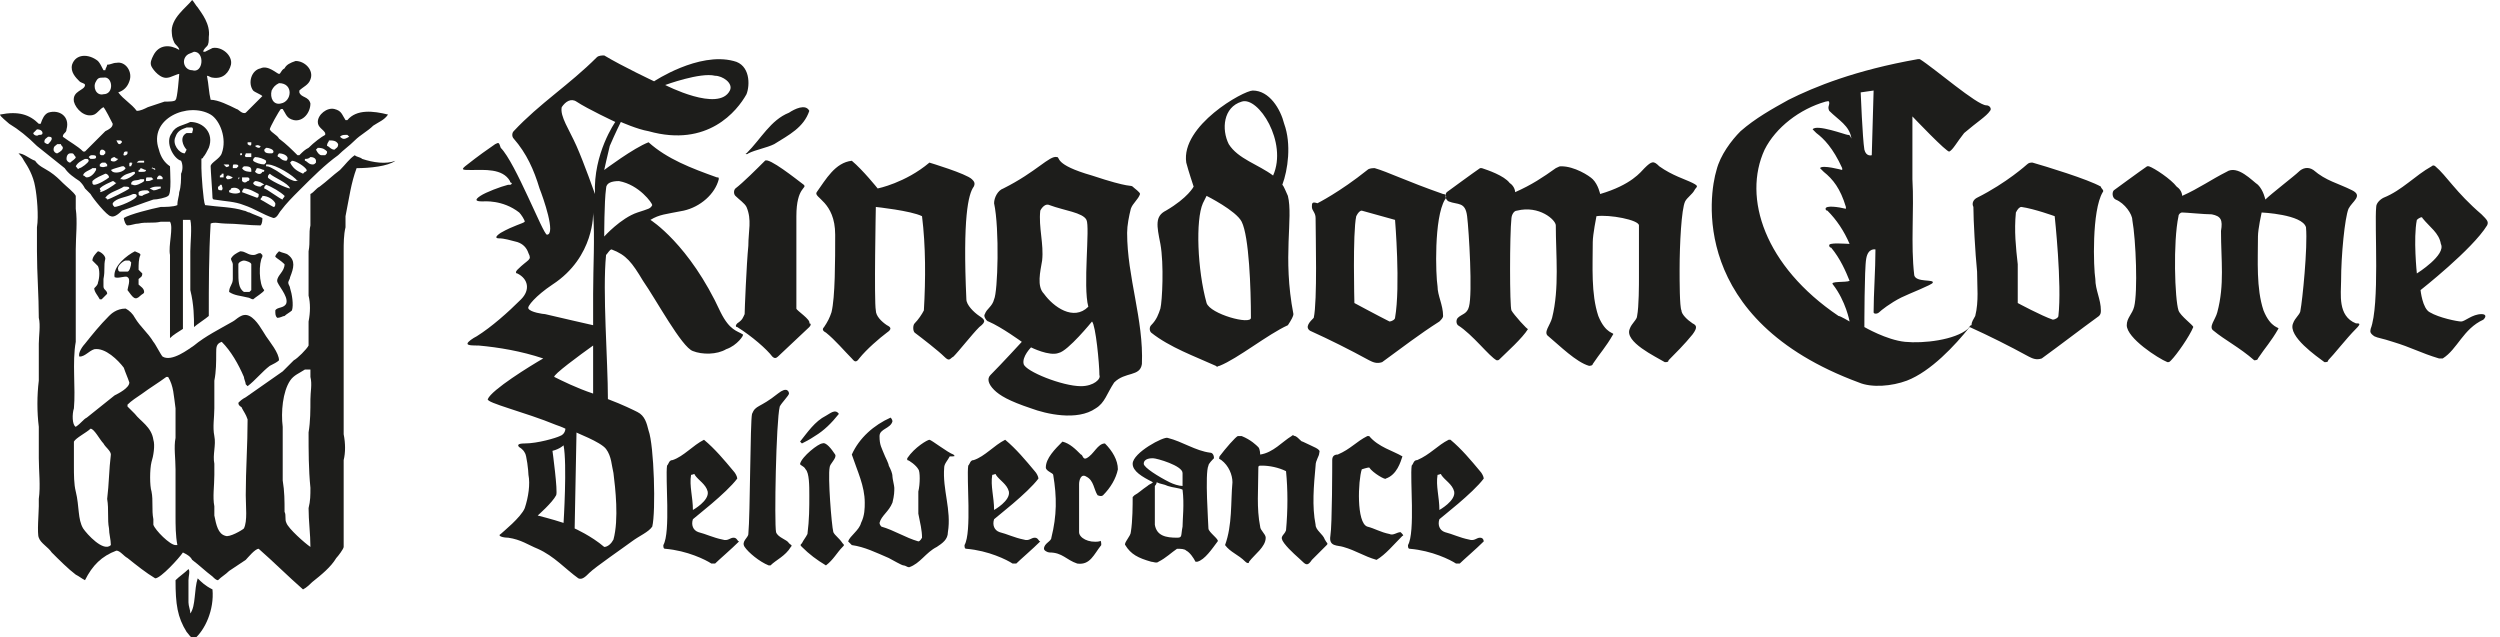 <?xml version="1.0" encoding="utf-8"?>
<!-- Generator: Adobe Illustrator 20.1.0, SVG Export Plug-In . SVG Version: 6.00 Build 0)  -->
<svg version="1.1" id="Vrstva_1" xmlns="http://www.w3.org/2000/svg" xmlns:xlink="http://www.w3.org/1999/xlink" x="0px" y="0px"
	 width="135.3px" height="34.5px" viewBox="0 0 135.3 34.5" style="enable-background:new 0 0 135.3 34.5;" xml:space="preserve">
<style type="text/css">
	.st0{fill-rule:evenodd;clip-rule:evenodd;fill:#1D1D1B;}
</style>
<g>
	<g>
		<g>
			<path class="st0" d="M39,16.9c-1.7-3.7-3.8-5-3.8-5c0.5-0.3,0.8-0.3,1.8-0.5c0.9-0.2,1.7-0.9,1.9-1.7c0-0.1,0-0.1-0.1-0.1
				c-1.4-0.5-2.7-1-3.7-1.9c-0.8,0.3-2.4,1.5-2.4,1.5s0.2-0.9,0.3-1.3c0.3-0.7,0.6-1.3,0.6-1.3s0.9,0.4,1.5,0.5
				c3.2,0.9,4.8-1.1,5.3-2c0.2-0.5,0.2-1.6-0.7-1.8c-1.9-0.5-4.3,1.1-4.3,1.1S33.7,3.6,32.7,3c-0.1,0-0.3,0-0.4,0.1
				c-1.5,1.5-3.1,2.5-4.5,4c-0.1,0.1-0.1,0.3,0,0.4c0.7,0.8,1.1,1.7,1.4,2.7c0.2,0.5,0.9,2.5,0.4,2.5c-0.2,0-1.7-3.9-2.5-4.7
				C27,7.7,27,7.7,26.8,7.8c-0.3,0.2-1,0.7-1.5,1.1c-0.4,0.3-0.3,0.3,0.2,0.3c0.7,0,1.7-0.1,2.1,0.6c0,0,0,0.1,0.1,0.1
				c0,0,0,0.1-0.1,0.1c0,0-0.1,0-0.1,0c-0.4,0.1-1.2,0.4-1.5,0.6c-0.3,0.2-0.3,0.3,0.1,0.3c0.1,0,1.1-0.1,2,0.6
				c0.1,0.1,0.3,0.4,0.3,0.5c-0.1,0.1-0.6,0.2-1.3,0.6c-0.3,0.2-0.3,0.3-0.1,0.3c0.3,0,0.6,0.1,1,0.2c0.3,0.1,0.5,0.3,0.6,0.6
				c0.2,0.4,0,0.3-0.6,0.9c-0.1,0.1-0.1,0.2,0,0.2c0.6,0.3,0.7,0.9,0.2,1.4c-0.7,0.7-1.6,1.5-2.4,2c-0.2,0.1-0.5,0.3-0.5,0.4
				c0,0.1,0.3,0.1,0.6,0.1c1.1,0.1,2.3,0.3,3.5,0.7c-0.7,0.4-2.8,1.7-3,2.2c-0.1,0.2,2,0.7,3.7,1.4c0.3,0.1,0.5,0.2,0.5,0.2
				s0,0.3-0.3,0.4c-0.2,0.1-1.2,0.4-1.9,0.4c-0.4,0-0.4,0.1-0.3,0.2c0,0,0.2,0.1,0.3,0.3c0.1,0.1,0.2,1,0.2,1.2
				c0.1,0.5,0,1.2-0.2,1.8c-0.2,0.5-1.2,1.3-1.3,1.4c-0.2,0.1,0.1,0.2,0.4,0.2c0.7,0.1,1.1,0.4,1.6,0.6c0.9,0.4,1.5,1.1,2.2,1.6
				c0.2,0.1,0.4-0.1,0.6-0.3c0.3-0.3,1.9-1.4,2.3-1.7c0.4-0.3,0.9-0.5,1.1-0.8c0.2-0.8,0.1-4.4-0.2-5.2c-0.1-0.4-0.2-0.8-0.6-1
				c-0.2-0.1-0.8-0.4-1.6-0.7c0-2.1-0.3-5.8-0.1-7.8c0.1-0.1,0.2-0.3,0.3-0.3c0.8,0.3,1.1,0.7,1.7,1.7c0.7,1,2.1,3.6,2.7,3.8
				c0.5,0.2,1.3,0.2,1.8-0.1c0.6-0.2,1-0.8,0.9-0.8C39.9,17.9,39.5,17.9,39,16.9z M38.7,4.1c0.4,0,1,0.4,0.8,0.8
				c-0.6,1.2-3.5-0.3-3.5-0.3S37.9,3.9,38.7,4.1z M28.6,16.7c-0.1-0.1,0.4-0.7,1.3-1.3c2.3-1.5,2.2-3.9,2.2-3.9c0.1,1.4,0,2.9,0,4.4
				c0,0.5,0,1.7,0,1.7s-2.2-0.5-2.6-0.6C29.4,17,28.7,16.9,28.6,16.7z M30,20.4c-0.1-0.1,1.4-1.2,2.1-1.7c0,0.6,0,1.8,0,2.6
				C31.2,21,30.4,20.6,30,20.4z M30.5,28.3c-0.6-0.2-1.4-0.4-1.4-0.4s0.8-0.7,1-1.1c0.1-0.2-0.2-2.4-0.2-2.4
				c0.4-0.1,0.6-0.3,0.6-0.3C30.7,25.1,30.5,28.3,30.5,28.3z M32.8,24.3c0.3,0.4,0.3,0.9,0.4,1.3c0.1,0.8,0.3,2.5,0,3.6
				c-0.1,0.2-0.3,0.4-0.5,0.4c-0.7-0.6-1.6-1-1.6-1l0.1-5.2C31.1,23.4,32.5,23.9,32.8,24.3z M32.2,10.5c0,0-0.6-1.7-1-2.6
				c-0.4-0.9-0.9-1.6-0.8-2.1c0.2-0.3,0.5-0.5,0.8-0.3c0.6,0.4,2.1,1.1,2.1,1.1S32.1,8.3,32.2,10.5z M34.5,11.5
				c-0.9,0.3-1.8,1.3-1.8,1.3s0-1.9,0.1-2.6c0-0.3,0.3-0.4,0.7-0.4c1.1,0.2,1.8,1.2,1.8,1.3C35.2,11.3,35.1,11.3,34.5,11.5z
				 M40.5,8.3c0.4-0.2,1-0.3,1.4-0.5c0.8-0.5,1.6-0.9,1.9-1.8c-0.2-0.4-0.8-0.1-1.1,0.1c-1,0.4-1.5,1.4-2.3,2.2
				C40.3,8.3,40.4,8.4,40.5,8.3z M43.1,16.7c0-0.6,0-4.3,0-5c0-1.6,0.6-1.5,0.4-1.7c-0.4-0.3-1.9-1.5-2.1-1.3
				c-0.4,0.4-1.2,1.2-1.6,1.5c-0.1,0.1-0.1,0.3,0,0.4c0.2,0.2,0.5,0.4,0.6,0.6c0.3,0.7,0.1,1.3,0.1,2.1c-0.1,1-0.2,3.5-0.2,3.7
				c-0.1,0.2-0.1,0.3-0.4,0.5c-0.1,0.1-0.1,0.2,0,0.2c0.8,0.5,1.6,1.2,1.9,1.6c0.1,0.1,0.2,0.1,0.3,0l1.7-1.6c0.1-0.1,0.1-0.2,0-0.2
				C43.9,17.3,43.1,16.8,43.1,16.7z M53,17.7c0.4-0.3,0.3-0.4,0-0.6c-0.3-0.2-0.7-0.6-0.7-0.9c-0.2-4.4,0.1-5.7,0.4-6.1
				c0.1-0.2,0-0.3-0.1-0.4c-0.3-0.3-2.3-0.9-2.3-0.9c-1.3,1.1-2.8,1.4-2.8,1.4s-0.8-1-1.4-1.5c-0.9,0.1-1.4,1-1.9,1.7
				c-0.2,0.3,1,0.5,1,2.3c0,1.4,0,3.4-0.2,4.2c-0.1,0.3-0.2,0.5-0.4,0.8c-0.1,0.1-0.1,0.2,0.1,0.3c0.5,0.4,1,1,1.4,1.4
				c0.1,0.1,0.2,0.3,0.4,0c0.4-0.5,1.1-1.1,1.5-1.4c0.3-0.2,0.2-0.3,0-0.4c-0.3-0.2-0.6-0.5-0.6-0.8c-0.1-0.5,0-5.6,0-5.6
				s1.9,0.2,2.5,0.5c0.2,1.6,0.2,3.4,0.1,5.1c-0.1,0.2-0.3,0.5-0.5,0.7c-0.1,0.1-0.1,0.4,0,0.5c0.4,0.3,1.3,1,1.6,1.3
				c0.3,0.3,0.3,0.1,0.5,0C51.9,19,52.6,18.1,53,17.7z M61.8,19.7c0.1-2.4-0.8-4.7-0.8-7.1c0-0.4,0.1-0.9,0.2-1.3
				c0.1-0.3,0.4-0.5,0.5-0.8c0-0.1-0.3-0.3-0.4-0.4c-0.1-0.1-0.1,0.1-2.2-0.6c-2.1-0.6-1.7-1-1.9-1c-0.4-0.1-1.1,0.8-2.9,1.7
				c-0.3,0.1-0.5,0.5-0.5,0.8c0.3,1.4,0.2,4.8,0,5.2c-0.1,0.4-0.4,0.5-0.5,0.8c-0.1,0.1,0.1,0.4,0.2,0.4c0.7,0.3,1.8,1.1,1.8,1.1
				s-1.1,1.2-1.7,1.8c-0.2,0.2-0.1,0.5,0.2,0.8c0.3,0.3,0.8,0.6,2,1c0.8,0.3,2.5,0.7,3.5,0c0.5-0.3,0.6-0.8,1-1.4
				C60.9,20.1,61.7,20.4,61.8,19.7z M56.3,11.4c0.1-0.2,0.3-0.4,0.5-0.3c0.8,0.3,1.8,0.4,2,0.8c0.2,0.4-0.2,3.6,0.1,4.7
				c-0.8,0.8-1.9,0-2.4-0.7c-0.4-0.4-0.2-1.2-0.1-1.8C56.5,13.2,56.2,12.3,56.3,11.4z M58.5,20.9c-1,0-3-0.8-3.1-1.2
				c-0.1-0.4,0.4-0.9,0.4-0.9s1,0.5,1.5,0.3c0.5-0.1,1.8-1.7,1.8-1.7c0.2,0.2,0.4,2.3,0.4,2.9C59.6,20.5,59.2,20.9,58.5,20.9z
				 M70,17c-0.6-3.1,0-5.2-0.3-6.4c-0.1-0.2-0.2-0.5-0.3-0.6c0.3-0.8,0.5-2.2,0.1-3.3c-0.2-0.8-0.8-1.8-1.7-1.8
				c-0.5,0-3.9,1.9-3.6,3.9c0.1,0.4,0.4,1.3,0.4,1.3s-0.3,0.6-1.5,1.3c-0.6,0.3-0.5,0.8-0.3,1.8c0.2,1.1,0.1,3.1,0,3.5
				c-0.1,0.3-0.2,0.6-0.5,0.9c-0.1,0.1-0.1,0.3,0,0.4c1,0.8,2.4,1.3,3.5,1.8c0.1,0.1,0.1,0,0.2,0c1-0.4,2.6-1.7,3.7-2.2
				C69.9,17.3,70,17.1,70,17z M65.3,16.4c-0.5-1.8-0.6-4.5-0.2-5.4c0.1-0.2,0.2-0.4,0.2-0.4s1.6,0.8,1.9,1.4
				c0.4,0.8,0.5,3.6,0.5,5.2C67.7,17.6,65.5,17,65.3,16.4z M68.9,9.5c-0.8-0.6-1.9-0.9-2.4-1.7c-0.4-0.8-0.3-2,0.7-2.3
				C68.1,5.2,69.7,7.7,68.9,9.5z M110,8.8c-0.1,0-0.2,0-0.3,0.1c0,0-1.1,1-2.7,1.8c-0.2,0.1-0.3,0.3-0.2,0.5c0,0.7,0.1,2.5,0.2,3.5
				c0,0.8,0.1,1.6-0.1,2.4c-0.1,0.2-0.2,0.3-0.2,0.5c-0.1,0-0.1,0.1-0.2,0.2c-0.7,0.6-2.4,0.8-3.4,0.7c-1-0.1-2.2-0.8-2.2-0.8
				s0-3.2,0.1-3.7c0.1-0.6,0.5-0.5,0.5-0.5c0,1.1-0.1,2.4-0.1,3.4c0,0.1,0.2,0.1,0.3,0c0.1-0.1,0.6-0.5,1.2-0.8
				c0.4-0.2,1.7-0.7,1.7-0.8c0.1-0.2-0.9,0-1-0.4c-0.2-1.7,0-3.5-0.1-5.2c0-0.9,0-3.4,0-3.4s1.9,2,2,1.9c0.2-0.1,0.4-0.5,0.8-1
				c0.7-0.6,1.2-0.9,1.4-1.2c0.1-0.1,0-0.3-0.2-0.3c-0.5,0-2.8-2-3.6-2.5c0,0-0.1,0-0.1,0c-3.4,0.6-5.6,1.5-7,2.2
				c-0.9,0.5-1.8,1-2.6,1.7c-0.5,0.5-1.1,1.3-1.3,2.1c-0.4,1.3-1.5,8.1,7.7,11.5c0.7,0.3,1.8,0.2,2.6-0.1c1.3-0.5,2.6-1.9,3.4-2.9
				c0,0,0,0,0,0c1.1,0.5,2.1,1,3.2,1.6c0.2,0.1,0.4,0.2,0.7,0.1c1.1-0.8,2-1.5,3.1-2.3c0.1-0.1,0.1-0.2,0.1-0.3
				c0-0.6-0.3-1.1-0.3-1.7c-0.1-0.6-0.2-3.7,0.4-4.7c0.1-0.1-0.1-0.2-0.1-0.3C113,9.7,110.7,9,110,8.8z M100,7.3
				c-0.1,0-1.7-0.6-1.9-0.3c0,0,0.1,0.1,0.2,0.2c0.4,0.3,0.9,0.8,1.4,1.9c0,0,0,0.1,0,0.1c0,0-1.1-0.3-1.2-0.1c0,0,0.1,0.1,0.2,0.2
				c0.5,0.4,0.9,0.9,1.2,1.9c0,0,0,0,0,0c0,0,0,0,0,0.1c-0.4-0.1-1.1-0.2-1.1,0c0,0,0,0.1,0.1,0.1c0.5,0.5,0.9,1.1,1.2,1.8
				c0,0,0,0,0,0c-0.2,0-1.2-0.1-1.1,0.1c0,0,0,0.1,0.1,0.1c0.5,0.6,0.8,1.3,1,1.8c0,0,0,0,0,0c-0.2,0.1-1.1,0-0.9,0.2
				c0.7,0.9,0.9,2,0.9,2s-0.5-0.3-0.6-0.3c-4-2.7-5.2-6.4-4-9c0.6-1.2,1.9-2.2,3.3-2.6c0.1,0,0.2-0.1,0.2,0.1c0,0.1-0.1,0.2,0,0.4
				c0.5,0.5,1.1,0.8,1.2,1.5C100.1,7.3,100.1,7.3,100,7.3z M101.4,4.9l-0.1,3.5c0,0-0.3,0.1-0.4-0.3c-0.1-0.6-0.2-3.1-0.2-3.1
				L101.4,4.9z M111.4,17.1c0,0.1-0.2,0.2-0.3,0.2c-0.6-0.2-1.9-0.9-1.9-0.9s0-1.3,0-2.1c-0.1-0.9-0.2-1.8-0.1-2.8
				c0.1-0.2,0.2-0.3,0.3-0.3c0.7,0.1,1.8,0.5,1.8,0.5S111.6,15.4,111.4,17.1z M70.9,17.9c1.1,0.5,2.1,1,3.2,1.6
				c0.2,0.1,0.4,0.2,0.7,0.1c1.1-0.8,2-1.5,3.1-2.2c0.1-0.1,0.2-0.2,0.2-0.3c0-0.6-0.3-1.1-0.3-1.6c-0.1-0.6-0.2-3.7,0.4-4.7
				c0.1-0.1,0.1-0.3-0.1-0.3c-2-0.7-3-1.2-3.7-1.4c-0.1,0-0.3,0-0.4,0.1c-1.5,1.2-2.7,1.8-2.7,1.8C71,10.9,71,11,71,11.2
				c0,0.2,0.2,0.3,0.2,0.6c0,0.9,0.1,4.5-0.1,5.4C70.9,17.4,70.6,17.7,70.9,17.9z M73.4,11.7c0.1-0.2,0.2-0.3,0.3-0.3
				c0.7,0.2,0.7,0.2,1.8,0.5c0,0,0.3,3.6,0,5.3c0,0.1-0.2,0.2-0.3,0.2c-0.6-0.3-1.9-1-1.9-1S73.2,12.6,73.4,11.7z M126.7,15.2
				c0-1.4,0.2-3.4,0.4-3.9c0.2-0.4,0.8-0.7,0.2-1c-0.8-0.4-1.4-0.5-2.1-1.1c-0.3-0.2-0.6-0.1-0.8,0.1c-0.2,0.2-1.5,1.2-1.8,1.5
				c0,0-0.1-0.5-0.4-0.8c-0.3-0.2-1.1-1.1-1.7-0.7c-0.8,0.4-1.5,0.9-2.4,1.3c0,0,0-0.3-0.3-0.5c-0.3-0.4-1.2-1-1.5-1.1
				c0,0-0.1,0-0.1,0c-0.3,0.2-1.8,1.3-1.8,1.3c-0.1,0.1-0.1,0.4,0.1,0.5c0.5,0.2,0.9,0.8,0.9,1.1c0.2,1.1,0.3,3.9,0.1,4.7
				c-0.1,0.4-0.4,0.6-0.4,1c0,0.7,1.7,1.8,2.2,2c0.1,0,0.1,0,0.2-0.1c0.3-0.3,1-1.3,1.2-1.8c0-0.1-0.7-0.6-0.8-0.9
				c-0.2-0.6-0.3-3.7,0-5.1c0-0.1,0.1-0.2,0.2-0.2c0.2,0,1.2,0.1,1.6,0.1c0.5,0.1,0.6,0.3,0.5,0.9c0,1.6,0.2,2.9-0.2,4.4
				c-0.1,0.4-0.5,0.8-0.2,1c0.6,0.5,1.4,0.9,2.2,1.6c0,0,0.2,0,0.2-0.1c0.4-0.6,0.7-0.9,1.1-1.6c0.1-0.1-0.4,0-0.8-1
				c-0.4-1.2-0.3-2.7-0.3-4c0-0.4,0.2-1.3,0.2-1.3s2.2,0.1,2.4,0.8c0.1,1.1-0.2,4-0.3,4.5c0,0.2-0.3,0.4-0.4,0.7
				c-0.3,0.7,1.3,1.8,1.7,2.1c0.1,0,0.2,0,0.2-0.1c0.3-0.3,1-1.2,1.5-1.7c0.3-0.3,0.2-0.3,0-0.3C126.5,17.1,126.7,15.9,126.7,15.2z
				 M91.6,17.5C91.3,17.3,91,17,91,16.8c-0.1-0.2-0.1-1.6-0.1-2.2c0-1.4,0.1-3.3,0.3-3.7c0.1-0.2,0.4-0.4,0.5-0.6
				c0.1-0.2,0.3-0.2-0.1-0.4c-0.4-0.2-1.1-0.4-1.8-0.9c-0.3-0.3-0.4-0.3-0.8,0.1c-0.2,0.2-0.7,0.9-2.4,1.4c0,0-0.1-0.5-0.4-0.8
				c-0.2-0.2-1-0.7-1.7-0.7c-0.1,0-0.1,0-0.3,0.1c-0.7,0.5-1.3,0.9-2.2,1.3c0,0,0-0.3-0.3-0.5c-0.3-0.4-1.2-0.7-1.5-0.8
				c0,0-0.1,0-0.1,0c-0.3,0.2-1.8,1.3-1.8,1.3c-0.1,0.1-0.1,0.4,0.1,0.5c0.5,0.2,0.9,0,1,0.8c0.1,0.8,0.3,4.2,0.1,4.9
				c-0.1,0.4-0.4,0.4-0.6,0.6c-0.1,0.1-0.1,0.3,0,0.4c0.8,0.5,1.7,1.7,2.1,1.9c0.1,0,0.1,0,0.2-0.1c0.3-0.3,1.2-1.1,1.5-1.6
				c0,0.1-0.8-0.8-0.9-1c-0.1-0.2-0.1-4.1,0-5c0-0.1,0.1-0.4,0.3-0.4c1.2-0.3,2.1,0.5,2.1,0.8c0,1.6,0.2,3.4-0.2,5
				c-0.1,0.4-0.5,0.8-0.2,1c0.6,0.5,1.5,1.4,2.2,1.6c0,0,0.2,0,0.2-0.1c0.4-0.6,0.7-0.9,1.1-1.6c0.1-0.1-0.4,0-0.8-1
				c-0.4-1.2-0.3-2.7-0.3-4c0-0.4,0.2-1.4,0.2-1.4c0.7-0.1,2.3,0.2,2.3,0.5c0,0.3,0,1.7,0,2.8c0,0.4,0,1.6-0.1,2.1
				c0,0.2-0.3,0.4-0.4,0.7c-0.3,0.7,1.4,1.5,1.9,1.8c0.1,0,0.2,0,0.2-0.1c0.3-0.3,0.9-0.9,1.3-1.4C91.9,17.7,91.8,17.6,91.6,17.5z
				 M134.6,12.2c0.1-0.2,0-0.3-0.3-0.6c-1.4-1.2-1.9-2.1-2.5-2.6c0,0-0.1-0.1-0.2,0c-0.9,0.5-1.6,1.3-2.6,1.7
				c-0.2,0.1-0.4,0.3-0.4,0.5c-0.1,1,0.2,5.3-0.3,6.6c0,0.1-0.1,0.2,0.2,0.4c0.2,0.1,0.4,0.1,1,0.3c1,0.3,1.5,0.6,2.5,0.9
				c0,0,0.1,0,0.2,0c0.8-0.5,1.1-1.6,2.2-2.1c0.2-0.2,0.1-0.3-0.1-0.3c-0.5,0-0.9,0.4-1.1,0.4c-0.2,0-1.2-0.2-1.7-0.5
				c-0.4-0.2-0.5-1.2-0.5-1.2S133.8,13.5,134.6,12.2z M130.8,14.8c0,0-0.2-1.9,0-2.9c0.1-0.1,0.3-0.2,0.3-0.1c0.4,0.5,0.9,0.8,1,1.4
				C132.4,13.8,130.8,14.8,130.8,14.8z M60.9,25.3C60.9,25.3,60.9,25.3,60.9,25.3C60.9,25.3,60.9,25.3,60.9,25.3
				C60.9,25.3,60.9,25.3,60.9,25.3z M65.4,28.6c0-0.2-0.2-3,0-3.4c0-0.1,0.2-0.3,0.3-0.4c0-0.2-0.1-0.3-0.2-0.3
				c-0.8-0.1-1.5-0.6-2.3-0.8c-0.2-0.1-1.9,0.8-1.9,1.4c0,0.4,0.5,0.7,1.1,1c-0.1,0.1-0.2,0.1-0.3,0.2c-0.3,0.2-0.5,0.4-0.7,0.5
				c0,0-0.1,0.1-0.1,0.1c0,0.4,0,1.3-0.1,1.9c0,0.2-0.4,0.6-0.3,0.7c0.3,0.5,0.7,0.7,1.4,0.9c0.1,0,0.3,0.1,0.4,0
				c0.4-0.2,0.7-0.5,1-0.7c0.2,0,0.4,0,0.5,0.1c0.2,0.1,0.4,0.4,0.5,0.6c0.1,0,0.1,0,0.1,0c0.4-0.1,0.8-0.7,1.1-1.1
				C66,29.2,65.4,28.8,65.4,28.6z M61.9,25.1c0-0.3,0.4-0.3,0.5-0.3c0.2,0,1.6,0.4,1.6,0.8c0,0.2,0,0.5,0,0.7
				c-0.2,0-0.5-0.1-0.7-0.2C62.7,25.8,61.9,25.3,61.9,25.1z M64,28.5c-0.1,0.5,0,0.6-0.3,0.6c-0.6,0-1.1-0.1-1.2-0.7
				c0-0.2,0-1.2,0-2.1c0,0,0.1-0.1,0.1-0.2c0.2,0.1,0.4,0.1,0.6,0.2c0.3,0.1,0.6,0.1,0.8,0.2C64.1,27.3,64,28.1,64,28.5z M39.7,29.1
				c-0.2,0-0.3,0.2-0.6,0.1c-0.5-0.1-0.9-0.3-1.3-0.4c-0.3-0.1-0.4-0.4-0.3-0.7c0.1-0.1,1.8-1.4,2.4-2.2c0-0.1-0.1-0.3-0.2-0.4
				c-0.5-0.6-1-1.2-1.6-1.7c-0.6,0.3-1.1,0.9-1.7,1.1c-0.2,0-0.2,0.2-0.3,0.3c-0.1,0.7,0.2,3.6-0.2,4.3c0,0.1,0,0.2,0.1,0.2
				c1.2,0.1,2.2,0.6,2.5,0.8c0.1,0,0.1,0,0.2,0c0.2-0.2,0.9-0.8,1.3-1.2C39.9,29.3,39.9,29.1,39.7,29.1z M37.4,25.7
				c0.1,0,0.2-0.1,0.2,0c0.2,0.3,0.6,0.5,0.7,0.9c0.1,0.5-0.8,1-0.8,1C37.5,26.9,37.3,26.3,37.4,25.7z M56,29.1
				c-0.2,0-0.3,0.2-0.6,0.1c-0.5-0.1-0.9-0.3-1.3-0.4c-0.3-0.1-0.4-0.4-0.3-0.7c0.1-0.1,1.8-1.4,2.4-2.2c0-0.1-0.1-0.3-0.2-0.4
				c-0.5-0.6-1-1.2-1.6-1.7c-0.6,0.3-1.1,0.9-1.7,1.1c-0.2,0-0.2,0.2-0.3,0.3c-0.1,0.7,0.2,3.6-0.2,4.3c0,0.1,0,0.2,0.1,0.2
				c1.2,0.1,2.2,0.6,2.5,0.8c0.1,0,0.1,0,0.2,0c0.2-0.2,0.9-0.8,1.3-1.2C56.2,29.3,56.2,29.1,56,29.1z M53.7,25.7
				c0.1,0,0.2-0.1,0.2,0c0.2,0.3,0.6,0.5,0.7,0.9c0.1,0.5-0.8,1-0.8,1C53.8,26.9,53.6,26.3,53.7,25.7z M80.1,29.1
				c-0.2,0-0.3,0.2-0.6,0.1c-0.5-0.1-0.9-0.3-1.3-0.4c-0.3-0.1-0.4-0.4-0.3-0.7c0.1-0.1,1.8-1.4,2.4-2.2c0-0.1-0.1-0.3-0.2-0.4
				c-0.5-0.6-1-1.2-1.6-1.7c0,0-0.1,0-0.1,0c-0.6,0.3-1,0.8-1.7,1.1c-0.2,0-0.2,0.2-0.3,0.3c-0.1,0.7,0.2,3.6-0.2,4.3
				c0,0.1,0,0.2,0.1,0.2c1.2,0.1,2.2,0.6,2.5,0.8c0.1,0,0.1,0,0.2,0c0.2-0.2,0.9-0.8,1.3-1.2C80.3,29.3,80.3,29.1,80.1,29.1z
				 M77.8,25.7c0.1,0,0.2-0.1,0.2,0c0.2,0.3,0.6,0.5,0.7,0.9c0.1,0.5-0.8,1-0.8,1C77.9,26.9,77.7,26.3,77.8,25.7z M42,28.8
				c-0.1-0.5,0-6,0.2-6.8c0.1-0.2,0.5-0.6,0.5-0.7c0-0.1-0.1-0.4-0.6,0c-1,0.8-1.2,0.6-1.4,1.1c-0.1,0.4-0.1,5.5-0.2,6.5
				c0,0.2-0.4,0.4-0.2,0.7c0.2,0.3,0.8,0.8,1.3,1c0,0,0.1,0,0.1,0c0.3-0.3,0.8-0.5,1.1-1c0.1-0.1,0-0.1-0.1-0.2
				C42.6,29.2,42.1,29.1,42,28.8z M44.1,23.6c0.5-0.3,0.9-0.7,1.3-1.2c-0.2-0.3-0.5,0-0.7,0.1c-0.6,0.3-1,0.9-1.4,1.4
				c0,0,0.1,0.1,0.1,0.1C43.6,23.9,43.8,23.8,44.1,23.6z M45.1,28.8c-0.1-0.4-0.3-3-0.2-3.5c0-0.2,0.4-0.5,0.3-0.7
				c-0.2-0.3-0.5-0.7-0.7-0.6c-0.2,0-1.1,0.7-1.2,1.1c0,0.1,0.2,0.1,0.3,0.3c0.2,0.2,0.2,0.9,0.2,1.4c0,0.7,0,1.3-0.1,2.1
				c-0.1,0.2-0.2,0.3-0.3,0.5c-0.1,0.1-0.1,0.1,0,0.2c0.4,0.4,0.8,0.7,1.3,1c0.4-0.3,0.6-0.7,0.9-1c0.1-0.1,0.1-0.1,0-0.2
				C45.4,29.1,45.2,29,45.1,28.8z M51.6,24.6c-0.3-0.1-1.2-0.8-1.3-0.8c-0.1,0-0.8,0.4-1.2,1c0,0,0,0.1,0,0.1c0.1,0,0.5,0.3,0.6,0.5
				c0.1,0.1,0.1,0.8,0,1.2c0,0.4,0,0.8,0,1.2c0.1,0.5,0.2,0.9,0.2,1.3c0,0-0.1,0.2-0.2,0.2c-0.7-0.2-1.3-0.6-2-0.8
				c-0.1-0.1-0.1-0.2-0.1-0.2c0.1-0.4,0.5-0.6,0.7-1.1c0.1-0.4,0.1-0.6,0.1-0.8c0-0.1-0.1-0.5-0.1-0.6c0-0.2-0.1-0.4-0.2-0.6
				c0-0.1-0.2-0.5-0.2-0.5c-0.2-0.5-0.3-0.6-0.3-1.1c0-0.4,0.6-0.4,0.7-0.8c0-0.1-0.1-0.2-0.1-0.2c-0.9,0.4-1.7,1.1-2.1,2
				c0.3,0.9,0.7,1.7,0.7,2.6c0,0.3,0,0.7-0.2,1.1c-0.1,0.4-0.6,0.7-0.7,1c0,0,0.1,0.1,0.2,0.2c0.7,0.1,1.3,0.4,2,0.7
				c0.2,0.1,0.7,0.4,0.8,0.4c0.1,0,0.2,0.1,0.3,0.1c0.6-0.2,0.9-0.8,1.5-1.1c0.3-0.2,0.6-0.4,0.6-0.8c0.2-1.2-0.3-2.3-0.2-3.5
				c0-0.2,0.2-0.4,0.3-0.6C51.7,24.7,51.7,24.7,51.6,24.6z M58.8,24.8c-0.2,0.1-0.2-0.2-0.3-0.2c-0.3-0.3-0.6-0.6-1-0.7
				c-0.4,0.4-0.9,0.9-0.9,1.4c0,0.2,0.4,0.3,0.4,0.4c0.2,1.2,0.2,2.2-0.1,3.4c0,0.2-0.4,0.3-0.4,0.6c0,0.1,0.2,0.2,0.3,0.2
				c0.7,0,0.9,0.4,1.5,0.6c0.7,0.1,0.9-0.5,1.3-1c0-0.1,0-0.3-0.1-0.2c-0.6,0.1-1.1-0.2-1.1-0.5c0-0.2,0-1.8,0-2.6
				c0-0.2,0.1-0.6,0.4-0.4c0.4,0.2,0.4,0.7,0.6,1c0,0,0.2,0.1,0.3,0c0.4-0.4,0.7-0.9,0.8-1.4c0-0.5-0.3-1-0.7-1.4
				C59.4,24,59.2,24.6,58.8,24.8z M71.2,28.4c-0.2-1-0.1-2.1,0-3.2c0-0.3,0.2-0.5,0.2-0.7c0.1-0.2-0.3-0.3-0.9-0.6
				c-0.1,0-0.2-0.2-0.4-0.3c-0.1,0-0.1-0.1-0.2,0c-0.5,0.3-1,0.9-1.7,1c0,0,0-0.3-0.1-0.4c-0.1-0.1-0.4-0.4-0.9-0.6c0,0-0.1,0-0.2,0
				c-0.1,0-0.7,0.7-1,1.1c0,0.1-0.1,0.1,0.1,0.2c0.4,0.3,0.6,0.8,0.6,1.2c-0.1,1.1,0,2.3-0.4,3.4c0.3,0.4,0.7,0.5,1.1,0.9
				c0.1,0.1,0.2,0.1,0.2,0c0.3-0.4,0.9-0.8,0.9-1.3c0-0.2-0.3-0.4-0.3-0.6c-0.2-1-0.1-2-0.1-3.1c0-0.2,0-0.2,0.2-0.2
				c0.4,0,0.9,0.1,1.3,0.3c0.1,1,0.1,2.1,0,3.2c-0.1,0.3-0.4,0.3-0.1,0.7c0.3,0.4,0.8,0.8,1,1c0.2,0.2,0.3,0.2,0.5-0.1
				c0.4-0.4,0.7-0.7,0.8-0.8c0.1-0.1,0-0.1-0.1-0.3C71.6,28.9,71.2,28.7,71.2,28.4z M74.1,25.3c0.2,0.3,0.9,0.7,0.9,0.6
				c0.6-0.2,0.8-0.9,0.9-1.2c-0.5-0.3-1.3-0.5-1.8-1.1c0,0-0.1,0-0.1,0c-0.6,0.3-0.9,0.7-1.6,1c-0.2,0-0.3,0.1-0.3,0.3
				c0,0.2,0,3.5-0.1,4.1c-0.1,0.6,0.4,0.5,0.7,0.6c0.7,0.2,1.1,0.5,1.8,0.7c0.5-0.3,0.9-0.8,1.4-1.3c0.1,0,0-0.1-0.1-0.2
				c-0.2,0-0.4,0.2-0.6,0.1c-0.5-0.1-0.8-0.3-1.2-0.4c-0.6-0.2-0.5-2.5-0.3-3.1C73.7,25.4,74,25.3,74.1,25.3z"/>
		</g>
	</g>
	<path class="st0" d="M3.5,9.1C3.7,9.4,4,9.6,4.3,9.8c0.1,0.1,0.2,0.2,0.3,0.4c0.1,0.1,0.2,0.2,0.3,0.3c0.1,0.2,0.9,1.2,1.1,1.2
		c0.2,0.1,0.5-0.2,0.6-0.3c0.6-0.2,1.1-0.4,1.7-0.6c0.2,0,0.7-0.1,0.8-0.2C9.3,10.5,9.2,9.2,9.2,9C8.9,8.8,8.7,8.5,8.6,8.1
		C8,6.4,10.2,5.5,11.4,6.2c0.5,0.3,0.9,1.3,0.6,2.1c-0.1,0.3-0.6,0.5-0.6,0.7c0,0.2,0.1,1.5,0.1,1.7c0,0,0,0.1,0.1,0.1
		c0.6,0.1,1.1,0.1,1.6,0.3c0.6,0.2,1,0.5,1.6,0.7c0.2,0,0.3-0.3,0.4-0.4c0.3-0.4,0.6-0.7,1-1.1c0.7-0.7,1.4-1.4,2.1-1.9
		c0.3-0.3,0.6-0.5,0.9-0.8c0.3-0.3,0.7-0.5,1-0.8c0.3-0.2,0.6-0.3,0.8-0.6c-0.8-0.2-1.7-0.3-2.2,0.3l-0.1,0
		c-0.2-0.3-0.2-0.5-0.6-0.6c-0.4-0.1-0.9,0.3-0.9,0.7c0,0.3,0.3,0.4,0.4,0.6c0,0,0,0,0,0.1C17.4,7.4,17,7.7,16.7,8
		c-0.2,0.1-0.3,0.2-0.5,0.4h-0.1c-0.3-0.3-0.6-0.6-1-0.9C15,7.3,14.7,7.2,14.6,7c0-0.1,0.5-1,0.6-1.1c0,0,0,0,0.1,0
		c0.2,0.3,0.2,0.5,0.6,0.6c0.5,0.1,0.9-0.4,0.9-0.9c-0.1-0.4-0.5-0.3-0.6-0.6c0,0,0-0.1,0-0.1c0.2-0.2,0.5-0.3,0.6-0.6
		c0.2-0.5-0.3-1-0.8-1c-0.3,0.1-0.5,0.2-0.6,0.4C15.2,3.8,15.2,4,15.1,4c-0.1,0-0.6-0.5-1-0.3c-0.5,0.1-0.7,0.8-0.4,1.2
		c0.1,0.1,0.4,0.2,0.5,0.3c0,0,0,0,0,0c-0.3,0.3-0.6,0.6-0.9,0.9c-0.2,0.1-0.4-0.2-0.5-0.2c-0.4-0.2-1-0.5-1.4-0.5
		c-0.1-0.4-0.1-0.8-0.2-1.3c0.1,0,0.2,0.1,0.3,0.1c0.6,0.1,0.9-0.3,1-0.7c0.1-0.5-0.5-1-1-0.9l-0.4,0.2h-0.1c0-0.1,0.1-0.2,0.2-0.3
		c0.1-0.1,0.1-0.3,0.1-0.5c0.1-0.7-0.4-1.3-0.6-1.6c-0.1-0.1-0.2-0.3-0.3-0.4c-0.3,0.4-1.2,1-1.1,1.8c0,0.2,0.1,0.5,0.2,0.6
		c0.1,0.1,0.2,0.2,0.2,0.3c0,0,0,0,0,0C9.2,2.4,8.6,2.4,8.3,3C8.2,3.2,8.1,3.4,8.2,3.6c0.1,0.2,0.5,0.7,0.9,0.6C9.2,4.2,9.6,4,9.7,4
		c0,0,0,0,0,0c0,0-0.1,1.4-0.2,1.4C9.5,5.5,9.1,5.5,8.9,5.5C8.6,5.6,8.3,5.7,8,5.8C7.8,5.9,7.6,6,7.4,6C7.1,5.6,6.7,5.4,6.4,5v0
		C6.7,4.9,6.9,4.7,7,4.4c0.2-0.5-0.2-1.1-0.7-1C6.1,3.4,6,3.5,5.8,3.5C5.8,3.6,5.7,3.7,5.7,3.8c0,0,0,0-0.1,0
		C5.5,3.6,5.4,3.4,5.3,3.3C4.8,2.9,4.1,2.9,3.9,3.5C3.8,3.9,4.1,4.2,4.3,4.4c0.1,0.1,0.3,0.1,0.3,0.2c0,0.3-0.7,0.3-0.6,0.9
		c0.1,0.4,0.6,0.9,1.1,0.7c0.2-0.1,0.3-0.3,0.5-0.4c0.1,0.1,0.4,0.7,0.5,0.9c0,0.2-0.2,0.3-0.4,0.4C5.4,7.4,5,7.8,4.6,8.2
		c0,0,0,0-0.1,0C4.2,7.9,3.8,7.7,3.4,7.4c0-0.2,0.2-0.2,0.2-0.4c0.2-0.7-0.4-1.1-1-0.9C2.4,6.2,2.3,6.4,2.2,6.7H2.1
		C1.6,6.2,1,6,0,6.2c0,0.1,0.4,0.4,0.5,0.5C1,7,1.5,7.4,2,7.9C2.5,8.3,3,8.7,3.5,9.1z M12,10.3c-0.1,0-0.2,0-0.2-0.1c0,0,0,0,0-0.1
		c0,0,0.1,0,0.1-0.1H12C12,10.1,12.1,10.2,12,10.3L12,10.3z M12.1,9.6c-0.1,0-0.1,0-0.2,0c0,0,0,0,0-0.1c0,0,0.1,0,0.1-0.1
		c0,0,0.1,0,0.1,0L12.1,9.6C12.1,9.5,12.1,9.5,12.1,9.6z M14.7,4.9c0.1-0.2,0.2-0.3,0.4-0.4c0.8,0,0.7,1,0.1,1.1
		C14.8,5.7,14.6,5.3,14.7,4.9z M13,10.4c-0.1,0.1-0.4,0.1-0.6,0c0,0,0-0.1,0-0.1c0,0,0.1,0,0.1-0.1C12.7,10.1,13,10.2,13,10.4
		C13,10.4,13,10.4,13,10.4z M13.9,10.7c0,0-0.8-0.3-0.8-0.3c0-0.1,0.1-0.2,0.1-0.2c0.3,0,0.6,0.2,0.8,0.3C14,10.6,14,10.7,13.9,10.7
		z M13.1,9.8c0-0.1,0-0.1,0-0.2c0,0,0,0,0.1,0c0.1,0,0.1,0,0.2,0c0,0,0.1,0,0.1,0.1c0,0,0,0.1-0.1,0.1C13.3,9.9,13.2,9.9,13.1,9.8z
		 M14.1,10.1c-0.2,0-0.4-0.1-0.4-0.2l0,0c0,0,0,0,0.1-0.1c0.2,0,0.4,0.1,0.5,0.2C14.2,10,14.1,10.1,14.1,10.1z M13.8,9.3l0.1-0.2
		c0.2,0,0.3,0.1,0.4,0.1c0,0.1,0,0.1-0.1,0.1C14.1,9.5,13.9,9.4,13.8,9.3z M14.8,11.2c-0.2-0.1-0.5-0.3-0.7-0.4
		c0-0.1,0.1-0.1,0.1-0.2c0.3,0,0.6,0.2,0.7,0.4C14.9,11.1,14.9,11.2,14.8,11.2z M15.3,10.8c-0.1,0-0.9-0.6-1-0.6
		c0-0.1,0-0.1,0.1-0.2c0.3,0.1,0.8,0.4,1,0.6C15.4,10.7,15.3,10.7,15.3,10.8z M15.7,10.2C15.7,10.2,15.6,10.2,15.7,10.2
		c-0.2,0-1.2-0.5-1.2-0.6c0-0.1,0-0.1,0.1-0.2C14.8,9.6,15.6,9.9,15.7,10.2C15.7,10.1,15.7,10.2,15.7,10.2z M16,9.8
		c-0.3,0-0.9-0.5-1.1-0.6c-0.2-0.1-0.3-0.2-0.5-0.2c0,0,0-0.1,0-0.1c0,0,0,0,0.1,0c0.4,0,1.4,0.6,1.6,0.9C16.2,9.7,16.1,9.8,16,9.8z
		 M18.4,7.4c0.1-0.1,0.2-0.1,0.3-0.1h0.1l0.1,0.1C18.7,7.5,18.6,7.6,18.4,7.4L18.4,7.4z M17.8,7.6c0.2,0,0.4,0,0.5,0.2
		c0,0.2-0.1,0.2-0.2,0.3c-0.2,0-0.3-0.2-0.4-0.2c0,0,0,0,0,0C17.7,7.7,17.8,7.7,17.8,7.6z M17.1,8.1c0,0,0.1-0.1,0.1-0.1
		c0.3,0,0.4,0.1,0.5,0.2c0,0.1,0,0.1-0.1,0.2c-0.1,0-0.1,0-0.2,0C17.3,8.4,17.2,8.3,17.1,8.1L17.1,8.1z M16.8,8.5
		c0.2,0,0.3,0.1,0.3,0.2c0,0,0,0.1,0,0.1c-0.1,0.1-0.1,0.1-0.2,0.1c-0.2,0-0.3-0.2-0.4-0.2c0,0,0,0,0-0.1
		C16.6,8.6,16.7,8.6,16.8,8.5z M15.7,8.8c0,0,0.1-0.1,0.1-0.1c0.2,0,0.7,0.3,0.8,0.5c0,0,0,0.1-0.1,0.1c0,0-0.1,0.1-0.1,0.1
		C16.2,9.3,15.9,9.2,15.7,8.8L15.7,8.8z M15.1,8.3c0.3,0,0.6,0.2,0.4,0.4c-0.2,0-0.3-0.1-0.4-0.2C15,8.5,15,8.4,15.1,8.3
		C15,8.4,15,8.4,15.1,8.3z M14.3,8.1c0,0,0.1-0.1,0.1-0.1c0.2,0,0.4,0.1,0.4,0.2c0,0.1-0.1,0.1-0.1,0.1C14.5,8.3,14.3,8.3,14.3,8.1
		L14.3,8.1z M13.8,7.9C13.8,7.9,13.9,7.9,13.8,7.9c0.2-0.1,0.2,0,0.3,0c0,0,0,0,0,0c0,0,0,0.1-0.1,0.1C14,8,13.9,8,13.8,7.9
		L13.8,7.9z M13.8,8.5c0.2,0,0.5,0.1,0.6,0.2l0,0.1c0,0,0,0-0.1,0.1c-0.2,0-0.5-0.1-0.6-0.2C13.7,8.6,13.7,8.6,13.8,8.5L13.8,8.5z
		 M13.5,7.7c0,0,0.1,0,0.1,0v0.1c0,0.1-0.1,0.1-0.2,0l0-0.1C13.4,7.7,13.5,7.7,13.5,7.7z M13.3,8.3c0.1,0,0.2,0,0.3,0
		c0,0,0,0.1,0,0.2c-0.1,0-0.2,0-0.3,0C13.2,8.4,13.3,8.4,13.3,8.3z M13.1,9.1c0,0,0.1-0.1,0.1-0.1c0.2,0,0.4,0,0.4,0.2
		c0,0,0,0.1,0,0.1C13.5,9.3,13.2,9.3,13.1,9.1L13.1,9.1z M13,8.3c0,0,0.1,0,0.1,0c0,0,0,0,0,0c0,0.1,0,0.1-0.1,0.1h0
		C13,8.4,13,8.4,13,8.3C13,8.4,13,8.3,13,8.3z M12.9,9.6L12.9,9.6C13,9.6,13,9.7,12.9,9.6c0.1,0.1,0,0.1,0,0.1L12.9,9.6
		C12.9,9.7,12.9,9.7,12.9,9.6z M12.7,8.9c0.1,0,0.2,0,0.2,0.1l-0.1,0.1c-0.1,0-0.1,0-0.2,0c0,0,0,0,0,0c0,0,0,0,0,0
		C12.6,8.9,12.6,8.9,12.7,8.9z M12.6,9.6L12.6,9.6c-0.1,0.1-0.2,0.1-0.3,0.1c-0.1-0.1-0.1-0.1,0-0.2C12.4,9.5,12.4,9.5,12.6,9.6
		C12.6,9.5,12.6,9.6,12.6,9.6z M12.3,8.9C12.3,8.9,12.4,8.9,12.3,8.9c0.1,0,0.1,0,0.1,0.1v0c-0.1,0-0.1,0.1-0.2,0c0,0,0,0-0.1-0.1
		C12.2,8.9,12.3,8.9,12.3,8.9z M10.1,3c0.1-0.1,0.2-0.1,0.4-0.2c0.6,0,0.5,1.2-0.1,1C10,3.8,9.8,3.3,10.1,3z M5.6,5.1
		C5.2,5.2,5,4.7,5.2,4.4c0.1-0.2,0.2-0.2,0.4-0.2C6.1,4.1,6.2,5.1,5.6,5.1z M4.7,9.6c-0.1,0-0.1-0.1-0.2-0.1c0-0.2,0.4-0.3,0.5-0.4
		c0.1,0,0.1,0,0.2,0c0,0,0,0,0,0.1C5.1,9.4,4.9,9.6,4.7,9.6z M5.4,10.2L5.4,10.2C5.6,10,5.9,9.9,6.1,9.8c0.1,0,0.1,0.1,0.2,0.1
		c0,0,0,0,0,0c-0.1,0.1-0.7,0.5-0.9,0.5C5.5,10.3,5.4,10.3,5.4,10.2z M5.8,10.8C5.8,10.7,5.7,10.7,5.8,10.8l-0.1-0.1
		c0.2-0.3,0.7-0.4,1-0.6c0.2,0,0.3,0,0.3,0.1C6.9,10.3,5.9,10.8,5.8,10.8z M6.2,11.2c-0.1-0.1-0.1-0.1-0.1-0.2
		c0.2-0.3,0.7-0.3,1.1-0.5c0,0,0.1,0,0.1,0c0,0,0.1,0,0.1,0.1C7.4,10.8,6.4,11.2,6.2,11.2z M7.1,9.9c0.1-0.2,0.3-0.1,0.5-0.2
		c0.1,0,0.1,0,0.2,0c0,0,0,0.1,0,0.1C7.7,9.9,7.3,10.1,7.2,10C7.1,10,7.1,10,7.1,9.9C7.1,10,7.1,9.9,7.1,9.9z M8.1,10.4
		c-0.1,0.1-0.3,0.1-0.4,0.2c-0.1,0-0.2,0-0.2-0.1c0,0,0-0.1,0-0.1c0.1-0.1,0.3-0.1,0.4-0.1C8,10.3,8,10.3,8.1,10.4L8.1,10.4z
		 M8.6,9.5c0.1,0,0.1,0,0.2,0.1c0,0,0,0,0,0.1c0,0,0,0-0.1,0c-0.1,0-0.1,0-0.2,0C8.5,9.6,8.5,9.6,8.6,9.5z M8.5,10.1
		c0.1,0,0.1,0,0.2,0c0,0,0,0,0,0.1c-0.1,0-0.2,0.1-0.4,0.1l-0.2-0.1c0,0,0,0,0,0C8.3,10.1,8.4,10.1,8.5,10.1z M8.2,9.1
		C8.3,9.1,8.3,9,8.2,9.1c0.2,0,0.2,0,0.2,0.1C8.4,9.2,8.4,9.2,8.2,9.1C8.3,9.2,8.2,9.1,8.2,9.1L8.2,9.1z M8,8.6
		C8.1,8.6,8.1,8.6,8,8.6C8.1,8.6,8.1,8.6,8,8.6c0,0.1,0,0.1,0,0.1C8,8.7,8,8.7,8,8.6C8,8.7,8,8.6,8,8.6L8,8.6z M8,9.6
		c0.1,0,0.1,0,0.2,0c0,0,0,0,0.1,0.1c0,0,0,0,0,0C8.1,9.8,8.1,9.8,7.9,9.8c0,0,0,0,0,0C7.9,9.6,7.9,9.6,8,9.6z M7.9,9.2
		c0,0.1-0.1,0.1-0.2,0.1c-0.1,0-0.1,0-0.2,0c0,0,0,0,0,0c0,0,0,0,0-0.1c0,0,0.1,0,0.1-0.1C7.7,9.1,7.8,9.2,7.9,9.2
		C7.9,9.2,7.9,9.2,7.9,9.2z M7.4,8.8c0.1-0.1,0.1-0.1,0.2-0.1c0.1,0,0.1,0,0.2,0c0,0,0,0,0,0c0,0,0,0,0,0.1C7.7,8.8,7.6,8.8,7.4,8.8
		C7.4,8.8,7.4,8.8,7.4,8.8L7.4,8.8z M7.3,9.4C7.2,9.5,6.8,9.8,6.6,9.7c0,0,0,0-0.1,0v0C6.7,9.4,7,9.4,7.2,9.3h0.1
		C7.3,9.4,7.3,9.4,7.3,9.4z M7.1,8.8C7.2,8.8,7.2,8.9,7.1,8.8c0.1,0.1,0,0.1,0,0.2C7.1,9,7.1,9,7,9h0c0,0,0,0,0-0.1
		C7,8.8,7,8.8,7.1,8.8L7.1,8.8z M6.7,8.3c0-0.1,0.1-0.1,0.1-0.1h0.1c0,0,0,0,0,0c0,0,0,0,0,0.1C6.9,8.4,6.6,8.5,6.7,8.3z M6.7,9
		C6.7,9,6.7,9,6.7,9c0.1,0.1,0.1,0.1,0.1,0.1C6.7,9.3,6.3,9.4,6.1,9.3c0,0,0,0-0.1-0.1C6.2,9.1,6.3,9.1,6.6,9H6.7z M6.3,7.6
		C6.3,7.6,6.4,7.6,6.3,7.6c0.1,0,0.1,0,0.2,0c0,0,0.1,0,0.1,0.1c0,0,0,0,0,0c0,0,0,0-0.1,0.1C6.4,7.8,6.4,7.8,6.3,7.6L6.3,7.6z
		 M6.2,8.5L6.2,8.5c0.1,0.1,0.2,0.1,0.2,0.1C6.3,8.7,6.2,8.8,6,8.7c0,0,0-0.1,0-0.1C6,8.6,6.1,8.5,6.2,8.5z M6,7.8L6,7.8
		c0.1,0,0.1,0,0.1,0v0c0,0-0.1,0-0.1,0h0C6,7.9,6,7.9,6,7.8C6,7.8,6,7.8,6,7.8z M5.9,9.6C5.8,9.7,5.3,10,5.1,10C5,10,5,9.9,5,9.9
		c0,0,0,0,0-0.1c0.2-0.2,0.5-0.3,0.7-0.4C5.8,9.4,5.9,9.5,5.9,9.6z M5.5,8.1c0.1,0,0.1,0,0.2,0.1c0,0,0,0,0,0.1c0,0-0.1,0.1-0.1,0.1
		c0,0-0.1,0-0.1,0c0,0-0.1,0-0.1-0.1C5.4,8.1,5.5,8.1,5.5,8.1z M5.6,8.8c0,0,0.1,0,0.1,0c0,0,0,0,0.1,0.1c0,0,0,0,0,0.1
		C5.7,9,5.6,9.1,5.4,9c0,0,0-0.1,0-0.1C5.5,8.8,5.5,8.8,5.6,8.8z M5,8.4c0.1,0,0.2,0,0.2,0.1C5.2,8.6,5.1,8.6,4.9,8.6
		c0,0-0.1-0.1-0.1-0.1C4.9,8.4,4.9,8.4,5,8.4z M4.6,8.6c0,0,0.1,0,0.1,0c0.1,0,0.1,0.1,0.1,0.1c0,0.1-0.4,0.4-0.5,0.4
		C4.2,9.2,4.2,9.1,4.1,9C4.2,8.8,4.4,8.7,4.6,8.6z M3.8,8.3c0,0,0.1,0,0.1,0C4,8.3,4,8.4,4.1,8.5c0,0.1-0.2,0.2-0.3,0.3
		c-0.1,0-0.2-0.1-0.2-0.2C3.6,8.4,3.7,8.3,3.8,8.3z M3.1,7.8c0.1,0,0.1,0,0.2,0c0,0.1,0.1,0.1,0.1,0.2C3.4,8.1,3.3,8.2,3.1,8.3
		C3,8.3,2.9,8.2,2.9,8.1C2.9,7.9,3,7.9,3.1,7.8z M2.6,7.4c0.1,0,0.2,0,0.2,0.1c0,0.1-0.1,0.2-0.2,0.3c0,0,0,0,0,0
		c-0.1,0-0.2-0.1-0.2-0.1c0,0,0,0,0,0C2.4,7.5,2.5,7.5,2.6,7.4z M1.8,7.2C1.9,7.1,1.9,7.1,2,7c0.2,0,0.3,0.1,0.3,0.2
		c0,0.1-0.1,0.1-0.2,0.1C2,7.4,1.8,7.3,1.8,7.2z M10.5,17.7c0.1-0.1,0.7-0.5,0.8-0.6c0-1.7,0-3.3,0.1-5c0.2-0.1,0.5,0,0.8,0
		c0.6,0,1.3,0.1,1.9,0.1c0.1-0.1,0.1-0.3,0.1-0.4c-0.2-0.1-0.5-0.2-0.7-0.3c-0.1,0-0.2-0.1-0.3-0.1c-0.6-0.2-1.4-0.2-2.1-0.3
		c-0.1-0.2-0.2-1.7-0.2-2c0-0.2,0-0.3,0-0.5C10.8,8.6,11,8.6,11,8.5c0.1-0.1,0.2-0.3,0.3-0.5c0.3-0.8-0.3-1.4-1-1.4
		c-0.4,0.2-0.8,0.2-1,0.6C8.9,7.7,9.4,8.6,9.8,8.7c0.1,0.2,0.1,0.5,0,0.7c0,0.3,0,0.7-0.1,1c0,0.2-0.1,0.4-0.1,0.7
		c-0.2,0.1-0.7,0.1-0.9,0.1c-0.5,0.1-1.7,0.4-2,0.6c0,0.1,0.1,0.4,0.2,0.4c0.2,0,0.4-0.1,0.6-0.1c0.4-0.1,0.8,0,1.2-0.1
		c0.2,0,0.4,0,0.5,0c0.2,0.3-0.1,1.3,0,1.8v1.3c0,1,0,2.2,0,3.2c0,0,0,0,0,0c0.2-0.2,0.4-0.3,0.7-0.5c0-0.1,0-0.2,0-0.3
		c0-0.5,0-1,0-1.5c0-1.4,0-2.7,0-4.1c0.1,0,0.3,0,0.4,0c0.1,0.4,0,1.3,0,1.7c0,0.4,0,0.8,0,1.1c0,0.3,0,0.7,0,1
		C10.5,16.5,10.5,17.2,10.5,17.7L10.5,17.7z M10.4,7.2c-0.1,0-0.2,0-0.3,0c-0.4,0.2-0.2,0.7,0,0.9l-0.1,0.2v0
		c-0.3,0-0.7-0.5-0.5-0.9C9.6,7.1,9.8,7,10.1,6.9c0.1,0,0.2,0,0.3,0C10.5,7,10.4,7.1,10.4,7.2z M19.6,8.6c-0.1-0.1-0.3-0.1-0.4-0.2
		c-0.3,0.2-0.5,0.5-0.8,0.8c-0.4,0.3-0.7,0.6-1.1,0.9c-0.2,0.1-0.3,0.3-0.5,0.4c0,0.1,0,0.3,0,0.4c0,0.4,0,0.9,0,1.3
		c-0.1,0.4,0,0.9-0.1,1.4c0,0.3,0,0.6,0,0.9v1.5c0.1,0.4,0.1,0.9,0,1.4c0,0.4,0,0.9,0,1.3c-0.1,0.2-0.6,0.7-0.8,0.8
		c-0.2,0.2-0.4,0.4-0.6,0.6c-0.7,0.5-1.3,0.9-2,1.4c-0.2,0.1-0.3,0.2-0.4,0.3c0,0.2,0.2,0.2,0.2,0.3c0.1,0.2,0.2,0.3,0.3,0.6
		c0,1.4-0.1,2.7-0.1,4.1c0,0.6,0.1,1.4-0.1,1.8c-0.1,0.1-0.8,0.5-1,0.4c-0.4-0.1-0.5-0.6-0.6-1.1c0-0.2,0-0.3,0-0.5
		c-0.1-0.5,0-1.1,0-1.7v-0.6c-0.1-0.5,0.1-1,0-1.5c-0.1-0.5,0-1,0-1.5v-1c0-0.2,0-0.4,0-0.5c0.1-0.5,0.1-1,0.1-1.5
		c0-0.3,0-0.5,0.3-0.6c0.5,0.5,0.9,1.2,1.2,1.9c0,0.1,0.1,0.3,0.1,0.4c0,0,0,0,0.1,0.1c0.4-0.3,0.8-0.8,1.2-1.1
		c0.2-0.1,0.4-0.2,0.5-0.3c0-0.4-0.5-1-0.7-1.3c-0.2-0.3-0.5-0.9-0.9-1.1c-0.4-0.2-0.7,0.2-0.9,0.3c-0.7,0.4-1.5,0.8-2.1,1.3
		c-0.3,0.2-1.2,0.9-1.7,0.6c-0.1-0.1-0.4-0.7-0.5-0.8c-0.3-0.5-0.7-0.8-1-1.3c-0.1-0.2-0.3-0.4-0.5-0.5C6.3,16.7,6,17,5.9,17.1
		c-0.5,0.5-0.9,1-1.3,1.5c-0.1,0.1-0.4,0.5-0.3,0.7c0.3,0,0.5-0.3,0.8-0.4c0.6-0.1,1.3,0.6,1.6,1c0.1,0.3,0.2,0.5,0.3,0.8
		c0,0.3-0.6,0.6-0.8,0.7c-0.5,0.4-1,0.8-1.5,1.2c-0.2,0.1-0.3,0.3-0.6,0.5C3.9,23,3.9,22.4,4,22.1c0.1-1.1-0.1-2.5,0.1-3.6
		c0-0.4,0-0.8,0-1.1c0-0.2,0-0.4,0-0.7c0-1.1,0-2.1,0-3.2c0-0.7,0.1-1.5,0-2.2c0-0.2,0-0.4,0-0.7C4,10.4,3.6,10.1,3.4,9.9
		C3.2,9.7,3,9.5,2.7,9.3C2.4,9.1,2.1,9,1.9,8.7C1.6,8.6,1.3,8.3,1,8.3c0.1,0.1,0.2,0.2,0.3,0.4C1.5,9,1.8,9.5,1.9,10.1
		c0.1,0.5,0.2,1.6,0.1,2.2v0.5C2,13,2,13.4,2,13.6c0,1.2,0.1,2.4,0.1,3.6c0.1,0.4,0,1,0,1.4c0,0.4,0,0.8,0,1.2c0,0.3,0,0.5,0,0.8
		c-0.1,0.8-0.1,1.7,0,2.5c0,0.6,0,1.2,0,1.7c0,0.7,0.1,1.5,0,2.2v0.4c0,0.3-0.1,1.5,0,1.7c0.1,0.3,0.5,0.5,0.7,0.8
		c0.4,0.4,0.9,0.9,1.3,1.2c0.2,0.1,0.3,0.2,0.5,0.3h0c0.4-0.8,0.9-1.3,1.7-1.6c0.2,0,0.4,0.3,0.6,0.4c0.5,0.4,1,0.8,1.5,1.1
		c0.3,0,1.3-1.1,1.5-1.4c0.2,0.1,0.4,0.2,0.5,0.4c0.4,0.3,0.7,0.6,1.1,0.9c0.1,0.1,0.2,0.2,0.3,0.2c0.2-0.2,0.4-0.3,0.6-0.5
		c0.3-0.2,0.6-0.4,0.9-0.6c0.1-0.1,0.5-0.6,0.7-0.6c0.8,0.7,1.6,1.5,2.4,2.2c0.2-0.1,0.4-0.3,0.5-0.4c0.5-0.4,1-0.8,1.3-1.3
		c0.1-0.1,0.4-0.5,0.4-0.6c0-0.9,0-1.7,0-2.7c0-0.4,0-0.8,0-1.2c0-0.3,0-0.5,0-0.8c0.1-0.4,0.1-0.9,0-1.4c0-0.5,0-0.9,0-1.4
		c0-0.5,0-1,0-1.5c0-0.4,0-0.9,0-1.3v-1.6c0-0.1,0-0.3,0-0.4c0-0.4,0-0.9,0-1.3c0-0.2,0-0.5,0-0.7c0-0.6,0-1.1,0-1.7
		c0-0.4,0-0.9,0.1-1.3v-0.6c0.2-1,0.3-1.8,0.6-2.6c0.7,0,1.7-0.1,2.1-0.4c0,0,0,0,0,0C20.9,8.9,20.2,8.8,19.6,8.6z M5.9,28.6
		c0,0.3,0.1,0.6,0.1,0.9c-0.4,0.4-1.3-0.6-1.5-0.9c-0.3-0.5-0.2-1.2-0.4-2c-0.1-0.4-0.1-0.9-0.1-1.4c0-0.4,0-0.9,0-1.3
		c0.1-0.2,0.7-0.5,0.9-0.7c0.2,0,0.5,0.6,0.7,0.8c0.1,0.2,0.4,0.4,0.4,0.6c-0.1,0.8-0.1,1.6-0.2,2.4C5.9,27.6,5.8,28.1,5.9,28.6z
		 M9.5,22.5v1.2c-0.1,0.5,0,1.1,0,1.7v1.1c0,0.5,0,0.9,0,1.4c0,0.5,0,1.1,0.1,1.6l-0.1,0c-0.3,0-1.1-0.8-1.2-1.1c0-0.1,0-0.2,0-0.3
		c-0.1-0.5,0-1-0.1-1.5c-0.1-0.3-0.1-1.2,0-1.6c0.1-0.3,0.2-0.9,0.1-1.2c-0.1-0.7-0.7-1-1-1.4C7.1,22.2,7,22.1,6.9,22v-0.1
		c0.2-0.2,0.5-0.4,0.8-0.6C8.1,21,8.6,20.7,9,20.4c0,0,0,0,0.1,0c0.3,0.5,0.3,1,0.4,1.7C9.5,22.2,9.5,22.4,9.5,22.5z M16.8,26.4
		c0,0.4,0,0.7-0.1,1.1c0,0.7,0.1,1.4,0.1,2.1c0,0,0,0,0,0c-0.3-0.2-1.2-1-1.3-1.3c-0.1-0.2,0-0.4-0.1-0.6c0-0.6,0-1.1-0.1-1.7
		c0-0.2,0-0.3,0-0.5V24c0-0.3,0-0.6,0-0.9c-0.1-0.8,0-1.9,0.4-2.5c0.2-0.3,0.5-0.4,0.8-0.6h0.2l0.1,0v0.4c0.1,0.4,0,0.8,0,1.2
		c0,0.6,0,1.2-0.1,1.8C16.7,24.4,16.7,25.4,16.8,26.4z M14.9,16.8c0,0.2,0,0.3,0.1,0.4c0.2,0,0.3-0.1,0.4-0.1
		c0.1-0.1,0.3-0.2,0.4-0.3c0.1-0.3,0-0.9-0.1-1.2c0-0.1-0.1-0.2-0.1-0.3c0-0.1,0.1-0.2,0.1-0.3c0.2-0.5,0.3-0.9-0.1-1.2
		c-0.1-0.1-0.3-0.1-0.5-0.2c-0.1,0.1-0.2,0.2-0.2,0.3c0.1,0.1,0.3,0.2,0.5,0.4c0,0.4-0.4,0.6-0.4,0.9c0,0.2,0.6,0.8,0.5,1.2
		C15.4,16.7,15,16.6,14.9,16.8z M5.1,15.6c0,0.2,0.2,0.4,0.3,0.6h0.1c0.1-0.1,0.2-0.2,0.3-0.3c0-0.2-0.2-0.2-0.2-0.4
		c0-0.1,0-0.2,0-0.4c0.1-0.5,0-0.7,0.1-1.1c0-0.2-0.3-0.4-0.4-0.4C5.2,13.7,5,13.9,5,14.1c0.1,0.1,0.2,0.2,0.3,0.3
		c0.1,0.2,0.1,0.6,0,0.9C5.3,15.4,5.2,15.5,5.1,15.6z M13.4,16.1c0.1,0,0.2,0.1,0.3,0.1c0.1-0.1,0.6-0.4,0.6-0.5
		c-0.3-0.3-0.3-1.5-0.1-1.8c0,0,0,0,0-0.1c0,0,0,0-0.1-0.1c-0.2,0-0.2,0.1-0.4,0.1c-0.3,0-0.4-0.2-0.7-0.2c-0.2,0.1-0.4,0.2-0.5,0.4
		c0,0.1,0.1,0.2,0.1,0.3c0,0.3,0,0.5,0,0.8c0,0.3-0.2,0.4-0.2,0.7C12.7,16,13,16,13.4,16.1z M12.9,14.7v-0.4c0-0.1,0.2-0.2,0.3-0.2
		c0.1,0,0.4,0.1,0.4,0.2c0,0.5,0,0.9,0,1.4c0,0,0,0-0.1,0.1c-0.1,0-0.2,0-0.3,0C12.9,15.6,12.9,15.2,12.9,14.7z M7.6,16
		c0.1-0.1,0.2-0.1,0.2-0.2c0-0.2-0.2-0.3-0.3-0.4l0-0.3c0.1-0.1,0.2-0.1,0.2-0.3c-0.1-0.1-0.1-0.1-0.2-0.2c0-0.3,0-0.6,0.1-0.8
		c0-0.1-0.1-0.1-0.3-0.2c-0.4,0.2-1.2,0.8-1.1,1.4c0.2,0.1,0.6-0.1,0.7,0c0.2,0.1,0,0.6,0,0.7C7.2,16.1,7.3,16.3,7.6,16z M6.9,14.7
		c-0.1,0-0.2,0-0.4,0c0,0-0.1,0-0.1-0.1c-0.1-0.2,0.3-0.5,0.4-0.5H7c0,0,0.1,0.1,0.1,0.1C7.1,14.4,7,14.7,6.9,14.7z M10.7,31.3
		C10.7,31.3,10.7,31.3,10.7,31.3c-0.2,0.6-0.1,1.5-0.4,1.9c0,0,0,0,0,0c0-0.2-0.1-0.4-0.1-0.6c0-0.4,0-0.8,0-1.2
		c0-0.2,0.1-0.5,0-0.6c-0.2,0.2-0.5,0.4-0.7,0.6c0,1.3,0.1,2,0.6,2.8c0.1,0.1,0.2,0.3,0.4,0.4c0.6-0.5,1.1-1.6,1-2.7
		C11.1,31.7,10.9,31.5,10.7,31.3z"/>
</g>
</svg>
